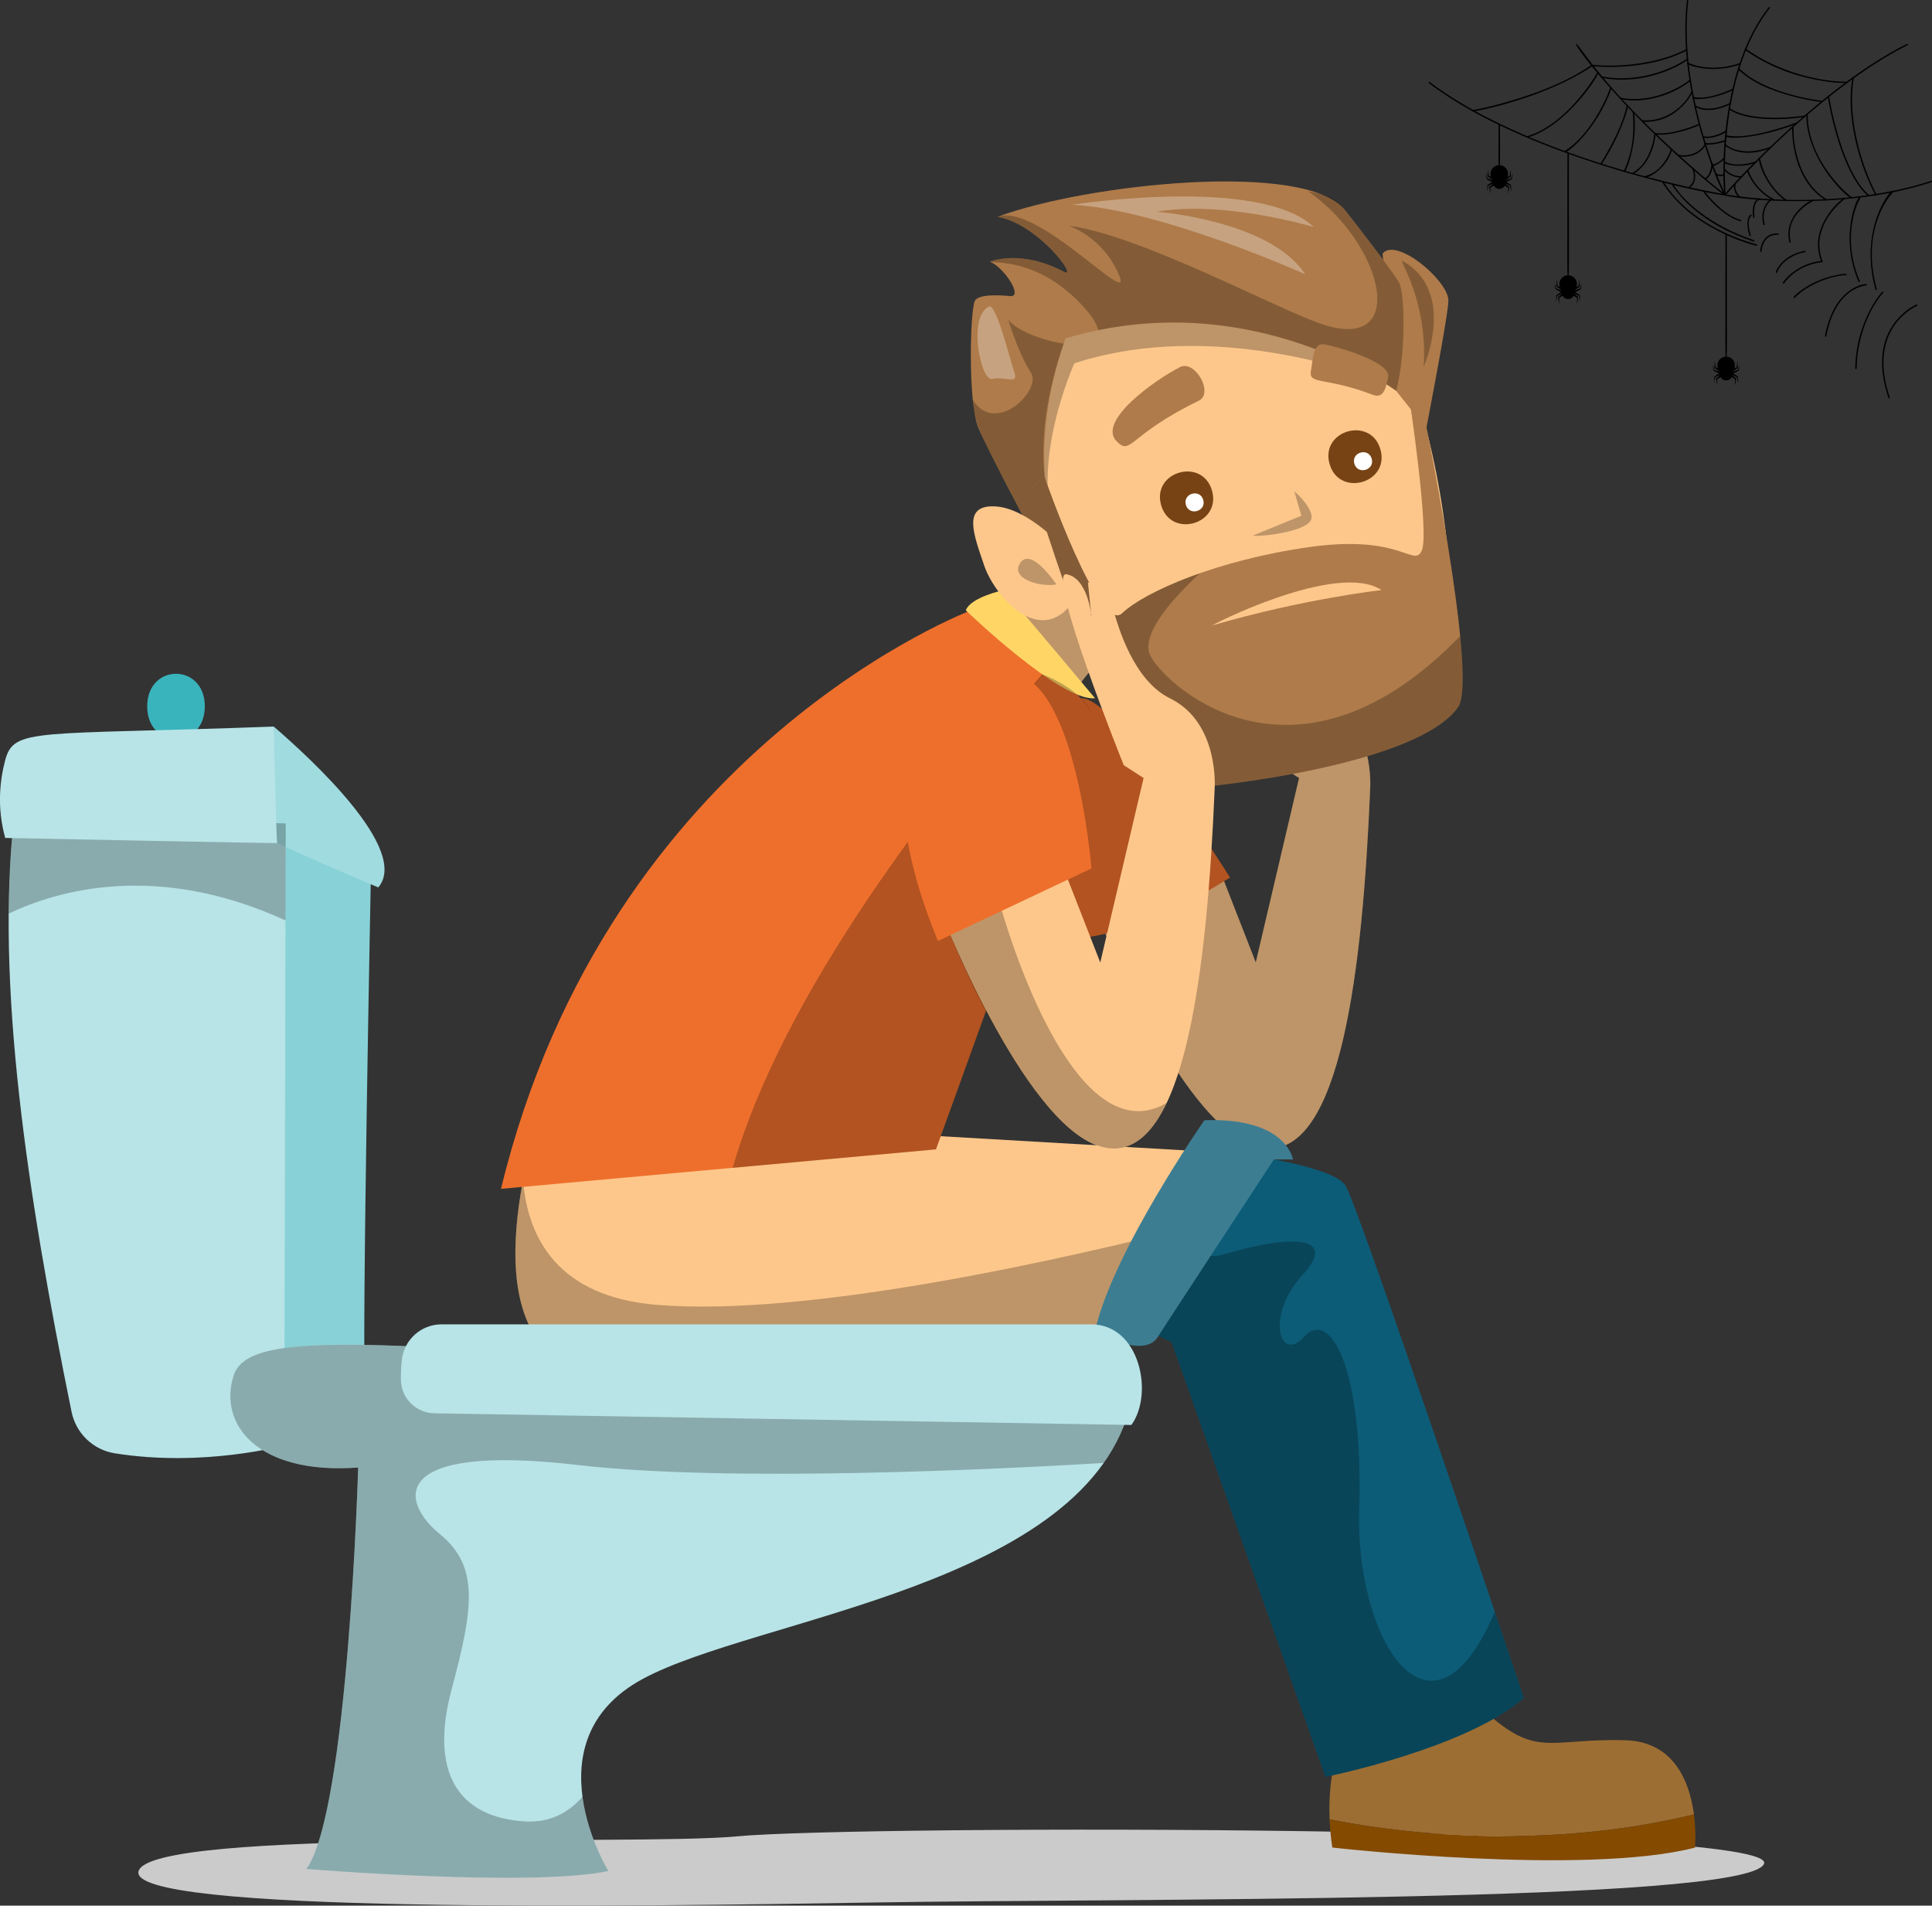 <?xml version="1.0" encoding="UTF-8"?><svg xmlns="http://www.w3.org/2000/svg" viewBox="0 0 749.56 739.23"><rect x="0" y="0" width="749.56" height="739.23" fill="#333333" stroke="none"/><defs><style>.cls-1{fill:#39b4bc;}.cls-2,.cls-3{fill:#fff;}.cls-4{fill:#cbcbcb;}.cls-5{fill:#fdc78b;}.cls-6{fill:#ee6f2c;}.cls-3{mix-blend-mode:screen;opacity:.3;}.cls-7{fill:#844a00;}.cls-8{isolation:isolate;}.cls-9{fill:#a0dbdf;}.cls-10{fill:#0c5c77;}.cls-11{fill:#b8e4e7;}.cls-12{fill:#ffd666;}.cls-13{fill:#3d7d92;}.cls-14{fill:#af7b4a;}.cls-15{fill:#9d6e33;}.cls-16{fill:#88d2d7;}.cls-17{mix-blend-mode:overlay;opacity:.25;}.cls-18{fill:#774314;}.cls-19{fill:none;stroke:#231f20;stroke-miterlimit:10;stroke-width:.75px;}</style></defs><g class="cls-8"><g id="Character"><path class="cls-5" d="m531.58,305.96s1.96-25.58-17.33-35.06c-13.81-6.79-20.25-26.91-22.8-37.78-1.86-7.97-10.59-7.16-9.03-7.16l1.29,12.69s-1.36-14.4-9.59-15.88c-8.23-1.48,22.19,74.06,22.19,74.06l7.7,4.97-16.81,71.56-14.49-37.12-46.08,20.59s33.16,84.31,63.42,88.53c30.26,4.22,38.65-70.36,41.53-139.4Z"/><path class="cls-17" d="m531.58,305.96s1.96-25.58-17.33-35.06c-13.81-6.79-20.25-26.91-22.8-37.78-1.86-7.97-10.59-7.16-9.03-7.16l1.29,12.69s-1.36-14.4-9.59-15.88c-8.23-1.48,22.19,74.06,22.19,74.06l7.7,4.97-16.81,71.56-14.49-37.12-46.08,20.59s33.16,84.31,63.42,88.53c30.26,4.22,38.65-70.36,41.53-139.4Z"/><path class="cls-6" d="m477.2,340.41s-43.03-68.82-57.36-69.52c-14.33-.69-25.96,89.8-25.96,89.8,0,0,25.14,16.47,83.31-20.28Z"/><path class="cls-17" d="m477.2,340.41s-43.03-68.82-57.36-69.52c-14.33-.69-25.96,89.8-25.96,89.8,0,0,25.14,16.47,83.31-20.28Z"/><path class="cls-4" d="m285.62,712.37c-38.93,3.68-226.69-3.21-231.84,13.42-5.15,16.62,191.19,13.79,285.77,12.21,94.58-1.58,337.02.32,344.8-14.88,7.78-15.2-350.74-15.29-398.73-10.75Z"/><path class="cls-15" d="m657.2,703.84c-1.59-12.02-7.32-28.2-26.57-28.77-30.75-.91-34.54,7.93-57.21-13.74l-53.26,14.6s-5.09,11.04-4.32,29.79c17.36,3.59,77.28,13.69,141.36-1.88Z"/><path class="cls-7" d="m515.84,705.72c.14,3.41.47,7.07,1.06,10.97,0,0,97.97,11.07,140.72.02,0,0,.52-5.69-.43-12.87-64.08,15.56-124,5.47-141.36,1.88Z"/><path class="cls-5" d="m209.74,431.75s-29.86,84.75,14.76,99.46c44.62,14.7,217.94-17.02,217.94-17.02l36.7-66.82-269.39-15.62Z"/><path class="cls-17" d="m254.62,506.16c-38.03-3.22-49.8-25.65-51.71-48.24-5.04,26.2-6.81,63.92,21.59,73.28,44.62,14.7,217.94-17.02,217.94-17.02l21.25-38.7c-48.26,12.33-149.8,35.68-209.06,30.67Z"/><path class="cls-10" d="m454.56,520.69l59.64,168.59s54.14-10.79,77.04-30.58c0,0-64.12-190.86-69.23-198.81-5.11-7.95-42.87-12.52-42.87-12.52l-46.49,62.61,21.91,10.72Z"/><path class="cls-17" d="m579.94,625.2c-24.51,57.87-54.17,11.32-52.6-39.54,1.71-55.5-11.46-78-21.28-67.19-9.82,10.81-14.93-8.56-.89-23.67,14.04-15.12-2.79-16.38-30.48-8.21-11.31,3.34-12.64-6.56-10.25-19.43l-31.8,42.82,21.91,10.71,59.64,168.6s54.14-10.79,77.04-30.58c0,0-4.54-13.51-11.3-33.5Z"/><path class="cls-13" d="m424.83,516.32s19.21,11.59,24.64,1.88c.9-1.61,44.77-68.44,44.77-68.44h7.38s-2.33-16.32-34.35-15.21c0,0-35.61,51.06-42.44,81.77Z"/><path class="cls-5" d="m423.38,217.18c-4.01,2.16-44.37,19.4-66.06,43.56l55.89,14.72s10.84-27.23,39.63-32.89l-29.46-25.39Z"/><path class="cls-17" d="m423.38,217.18c-4.01,2.16-44.37,19.4-66.06,43.56l55.89,14.72s10.84-27.23,39.63-32.89l-29.46-25.39Z"/><path class="cls-6" d="m194.38,461.17l168.74-15.32s58.65-161.77,60.18-168.39c1.53-6.62-45.73-41.03-45.73-41.03,0,0-141.45,52.34-183.19,224.74Z"/><path class="cls-12" d="m424.83,270.85s-27.2-32.44-35.45-41.94c0,0-12.83,2.72-14.67,7.86,0,0,36.83,35.52,50.13,34.08Z"/><path class="cls-17" d="m404.3,261.53c-41.02,47.15-100.53,123.42-120.03,191.49l78.86-7.16s58.65-161.77,60.18-168.39c.65-2.84-6.2-11.01-19.01-15.94Z"/><g><path class="cls-5" d="m545.76,142.01s16.16,39.54,17.6,97.41c.1,3.84-1.81,7.24-4.88,8.69-15.71,7.42-66.02,29.17-113.63,27.99-5.66-.14-11-3.96-13.67-9.79-37.47-81.83-61.95-140.92-11.64-148.22,41.15-5.97,106.64-6.31,126.21,23.92Z"/><path class="cls-17" d="m416.84,140.92s-17.69,38.56-6.97,66.88l-4.05-.68c-15.37-39.81-28.61-82.88,13.73-89.03,41.15-5.97,106.64-6.31,126.21,23.92,0,0,3.62,8.85,7.58,24.31-4.06-6.17-9.04-13.84-9.27-14.64-.39-1.36-67.25-30.24-127.22-10.76Z"/><path class="cls-14" d="m541.69,151.63c.13-1.2-5.3-53.23-5.3-53.23,5.19-6.61,25.22,10.2,25.54,18,.19,4.72-8.6,49.92-8.6,49.92l-11.64-14.69Z"/><path class="cls-14" d="m521.86,81.52c6.59,8.44,19.35,24.93,21.01,28.25,2.25,4.5,2.58,27.55-1.18,41.86,0,0-56.1-41.9-128.28-20.38,0,0-18.6,47.61-.07,81.96l-13.86-8.13s-15.78-29.26-19.9-39.1c-4.11-9.84-3.2-45.38-1.4-49.2,1.28-2.71,9.21-2.36,13.72-1.92,5.26.51-2.36-11.21-7.86-13.36,0,0,11.91-5.03,28.74,3.92,5.9,3.14-9.77-18.46-25.76-21.32,34.49-12.84,119.75-21.87,134.82-2.57Z"/><path class="cls-17" d="m419.55,118.1c-17.21-18.05-33.55-15.84-35.49-16.6,0,0,11.91-5.03,28.74,3.92,5.9,3.14-9.77-18.46-25.76-21.32,15.34-5.68,52.74,36.16,47.19,22.79-6.27-15.1-19.64-19.33-19.64-19.33,27.55,3.46,80.63,32.27,98.33,38.19,33.86,11.34,24.18-30.72-5.32-51.52,5.22,1.01,9.85,1.66,14.25,7.3,6.59,8.44,19.35,24.93,21.01,28.25,2.25,4.5,2.58,27.55-1.18,41.86,0,0-49.65-37.08-115.63-23.55-.43-2.4-2.4-5.66-6.52-9.98Z"/><path class="cls-17" d="m377.44,155.19c8.95,13.91,26.76-3.88,22.57-10.52-5.3-8.4-8.86-20.78-8.86-20.78,2.72,4.05,12.86,8.11,21.54,9.4-25.51,73.71,22.31,92.63-13.19,71.79-21.45-39.77-21.11-40.74-22.05-49.89Z"/><path class="cls-3" d="m416.08,79.41s72.55-11.34,93.67,8.67c0,0-34.97-10.51-61.03-5.94,0,0,43.97,3.27,57.67,24.25,0,0-55.86-25.13-90.3-26.97Z"/><path class="cls-17" d="m544.27,101.29c-2.35-1.34,9.79,14.45,8.07,41.03,0,0,12.96-29.08-8.07-41.03Z"/><path class="cls-5" d="m417.84,231.03l-4.49-17.81s-14.24-16.11-27.23-16.78c-12.99-.67-8.39,10.87-4.23,23.08,4.16,12.21,23.11,33.58,35.95,11.51Z"/><path class="cls-14" d="m546.62,153.42s8.12,53.44,4.97,60.19c-3.15,6.75-7.72-6.45-43.51-1.41-35.79,5.04-63.89,17.31-72.74,25.7-8.85,8.4-30.2-53.19-30.2-53.19l-4.61,4.41c7.1,20.91,35.91,118.11,57.96,116.82,16.52-.97,91.81-9.7,107.28-31.7,7.85-11.87-14.02-116.96-14.02-116.96l-5.14-3.87Z"/><path class="cls-17" d="m409.85,226.71s-9.59-14.51-13.93-8.48c-4.34,6.03,7.33,9.67,13.93,8.48Z"/><path class="cls-17" d="m502.15,190.58c2.04,1.72,7.51,7.21,6.59,10.77-1.18,4.6-17.78,6.81-22.87,6.5l19.01-7.78-2.73-9.48Z"/><path class="cls-14" d="m465.07,155.46c-27.48,13.34-26.14,21.54-31.85,15.72-7.68-7.84,14.84-23.8,24.61-28.79,5.74-2.93,13.28,10.14,7.23,13.08Z"/><path class="cls-14" d="m538.54,146.42c-.73,2.96-1.3,8.49-5.85,6.75-18.75-7.14-25.08-3.78-24.08-9.38.92-5.13.76-11.1,5.55-10.15,5.8,1.15,25.79,7.04,24.38,12.78Z"/><g><path class="cls-18" d="m450.49,195.97c3.76,13.05,23.48,7.37,19.72-5.68-3.76-13.05-23.48-7.37-19.72,5.68Z"/><path class="cls-2" d="m460.09,195.85c1.28,4.45,8.01,2.51,6.73-1.94-1.28-4.45-8.01-2.51-6.73,1.94Z"/></g><g><path class="cls-18" d="m515.84,180c3.76,13.05,23.48,7.37,19.72-5.68-3.76-13.05-23.48-7.37-19.72,5.68Z"/><path class="cls-2" d="m525.45,179.88c1.28,4.45,8.01,2.51,6.73-1.94-1.28-4.45-8.01-2.51-6.73,1.94Z"/></g><path class="cls-3" d="m383.63,118.92c2.92-1.43,8.19,20.65,9.94,25.62,1.75,4.97-4.13,1.23-8.57,2.47s-9.65-24.02-1.37-28.09Z"/><g class="cls-17"><path d="m405.14,184.71s21.35,61.58,30.2,53.19c4.87-4.62,15.58-10.41,30.19-15.53-10.62,9.83-23.62,24.23-19.04,32.36,7.21,12.78,57.19,56.76,120.03-8.01,1.33,13.58,1.46,24.21-.74,27.53-15.48,22-90.76,30.73-107.28,31.7-22.05,1.29-50.86-95.91-57.96-116.82l4.61-4.41Z"/></g><path class="cls-5" d="m470.48,242.57c-2.08.61,48.33-25.16,65.49-13.66,0,0-30.13,3.33-65.49,13.66Z"/></g><path class="cls-5" d="m471.25,305.96s1.96-25.58-17.33-35.06c-13.81-6.79-20.25-26.91-22.8-37.78-1.86-7.97-10.59-7.16-9.03-7.16l1.29,12.69s-1.36-14.4-9.59-15.88c-8.23-1.48,22.19,74.06,22.19,74.06l7.7,4.97-16.81,71.56-14.49-37.12-46.08,20.59s33.16,84.31,63.42,88.53c30.26,4.22,38.65-70.36,41.53-139.4Z"/><path class="cls-19" d="m423.37,238.59v.05s0-.02,0-.05Z"/><path class="cls-17" d="m387.02,347.57l-20.73,9.26c20.5,52.12,62.17,121.84,86.33,71.03-31.22,18.09-55.87-45.55-65.6-80.29Z"/><path class="cls-6" d="m363.88,365.03l59.57-28.14s-6.32-79.48-34.07-75.48c-27.75,4-56.25,28.44-25.49,103.62Z"/><path class="cls-16" d="m102.39,307.61c.98,1.3,41.61,26.45,41.61,26.45,0,0-3.84,191.2-2.31,206.39,1.52,15.19-44.84,15.56-44.84,15.56l5.55-248.39Z"/><path class="cls-11" d="m5.48,316.81l105.37,2.6-.57,241.29s-31.28,8.58-65.79,3.05c-8.38-1.34-15.04-7.78-16.73-16.09C10.44,462.49-1.76,381.57,5.48,316.81Z"/><path class="cls-1" d="m79.46,274c0,16.85-22.35,16.85-22.35,0s22.35-16.85,22.35,0Z"/><path class="cls-9" d="m102.39,324.17c1.74,2.12,44.37,20.08,44.37,20.08,12.4-14.61-26.17-50-40.56-62.41l-3.81,42.33Z"/><path class="cls-17" d="m110.77,357.05l.09-37.64-105.37-2.6c-1.34,12-2.01,24.56-2.11,37.59,18.62-8.9,57.27-20.33,107.39,2.65Z"/><path class="cls-11" d="m90.65,533.57c-6.03,18.84,9.12,38.58,48.3,35.71,0,0-3.83,133.31-20.08,155.72,0,0,87.55,7.16,117.15.78,0,0-30.9-50.36,13.1-74.37,44-24.01,173.63-36.03,189.82-107.77-272.25-21.12-341.34-31.79-348.29-10.08Z"/><path class="cls-17" d="m203.67,706.56c-26.54-1.65-36.89-19.65-28.47-51.15,8.42-31.5,10.92-47.7-4.58-60.35-15.5-12.65-20.01-35.32,53.75-26.74,58.53,6.81,163.14,1.62,203.83-.81,5.04-7.14,8.75-15.05,10.74-23.86-272.25-21.12-341.34-31.79-348.29-10.08-6.03,18.84,9.12,38.58,48.3,35.71,0,0-3.83,133.31-20.08,155.72,0,0,87.55,7.16,117.15.78,0,0-7.93-12.94-10.03-28.82-4.98,5.76-12.16,10.23-22.32,9.6Z"/><path class="cls-11" d="m155.54,535.28c-.03-2.4.05-5,.34-7.65.85-7.9,7.49-13.9,15.43-13.9h251.98c18.99,0,24.42,27,15.65,39.04l-270.41-4.53c-7.11-.12-12.89-5.85-12.99-12.96Z"/><path class="cls-11" d="m2.03,325.05s105.89,2.15,105.52,1.97-1.35-45.17-1.35-45.17c-93.31,3.42-100.79.27-104.22,13.17-1.92,7.24-3.31,18,.05,30.04Z"/></g><g id="_Ñëîé_1"><path d="m668.92,75.7c-.08-.56,36.63-41.65,70.91-58.65.32-.16.56.32.24.48-24.26,12.02-52.63,37.9-70.36,57.94,22.91,3.69,54.7,2.86,79.5-5.31.34-.11.51.4.17.51-36.59,12.05-80.33,5.88-80.46,5.02Z"/><path d="m654.47.24c.04-.35.58-.29.53.06-2.76,23.8,4.25,52.71,13.83,73.95-1.22-23.13,2.94-53.09,17.37-71.42.22-.28.64.05.42.33-10.81,13.73-14.9,32.7-16.43,46.19-2,17.67-.28,26.39-.93,26.57-.78.21-18.95-39.76-14.79-75.68Z"/><path d="m554.71,31.83c28.79,21.85,78.26,36.98,113.47,43.38-34.75-27.59-57.69-57.51-56.73-58.19.9-.64,7.64,13.4,37.16,40.63,18.04,16.64,21.13,17.41,20.82,18.12-.32.73-74.93-13.07-115.05-43.51-.28-.21.04-.64.33-.43Z"/><path d="m654.89,72.85c-.07-.44,3.76-1.82,1.65-7.41-.13-.33.38-.52.5-.19,1.12,2.95.59,4.91-.05,6.03-.5.88-1.97,2.4-2.1,1.57Z"/><path d="m637.89,68.66c-.13-.84,4.04-.09,8.11-6.22,2.37-3.57,1.98-4.96,2.58-4.78.14.04.22.19.18.33-2.46,8.37-10.7,11.82-10.87,10.67Z"/><path d="m661.18,69.37c-.02-.13.06-.26.19-.3,2.33-.67,2.6-5.43,2.61-5.48.02-.36.56-.33.54.03-.26,5.2-3.21,6.57-3.33,5.75Z"/><path d="m651.19,60.06c5.31.92,8.99-1.75,10.2-4.24.16-.32.64-.09.48.23-1.39,2.86-5.36,5.47-10.77,4.53-.35-.06-.26-.59.09-.53Z"/><path d="m679.6,83.36c.28.52-2.49.94-.35,7.85.1.34-.41.5-.51.16-2.04-6.6.48-8.73.86-8.01Z"/><path d="m682.87,97.5c-.02-.12.24-3.84,2.73-5.76,1.96-1.51,4.18-1.2,4.28-1.19.15.02.25.16.23.31-.04.28-.36.23-.3.23-.02,0-2.1-.29-3.88,1.09-1.39,1.08-2.24,2.86-2.52,5.32-.04.31-.49.32-.53,0Z"/><path d="m686.94,77.27c.3-.2.59.25.3.45-1.84,1.24-3.81,4.6-2.59,9.3.09.34-.43.48-.52.14-1.16-4.46.47-8.31,2.81-9.88Z"/><path d="m660.68,74.1c-.04-.28.32-.43.49-.2,3.01,4.26,8.87,10,14.18,11.39.34.09.21.61-.14.52-7.2-1.88-14.44-11.14-14.53-11.71Z"/><path d="m648.54,71.37c-.04-.3.36-.43.5-.17,3.29,6.06,14.21,16.29,31.46,21.98.34.11.17.62-.17.51-9.03-2.97-17.84-7.57-24.88-14.07-4.27-3.95-6.87-7.89-6.92-8.25Z"/><path d="m688.94,105.67c-.05-.31,1.32-4.3,6.59-6.83,2.48-1.19,4.63-1.55,4.72-1.56.35-.06.44.47.09.53-4.24.7-9.31,3.51-10.89,7.92-.09.26-.48.22-.52-.05Z"/><path d="m693.98,92.62c-1.11-7.42,4.69-12.99,9.21-15.11.13-.06.29,0,.36.13.31.65-2,.66-5.46,4.35-3.29,3.5-4.4,7.48-3.32,11.84.04.14-.05.29-.2.33-.34.08-.41-.28-.59-1.53Z"/><path d="m691.68,109.83c-.1-.64,5.34-7.51,14.81-8.63-1.17-3.13-1.47-6.33-.88-9.51,1.05-5.71,5.27-11.6,9.61-14.81.29-.21.61.22.32.43-.03.03-3.51,2.62-6.27,6.88-2.53,3.9-4.96,10.05-2.16,17.15.07.17-.05.35-.23.37-3.67.28-10.75,2.49-14.72,8.24-.14.2-.45.13-.49-.11Z"/><path d="m695.83,115.4c-.06-.4,4.56-5.08,12.79-7.71,2.63-.84,6.99-1.75,7.69-1.38.31.16.08.63-.24.48-1.21-.34-12.81,1.57-19.78,8.75-.16.16-.43.07-.46-.15Zm20.23-8.61s0,0,0,0c0,0,0,0,0,0Z"/><path d="m721.74,76.22c.67.4-1.62,1.94-3.03,9.58-.97,5.27-1.27,13.57,2.81,23.23.14.33-.36.54-.5.21-7.58-17.91-.35-33.66.71-33.02Z"/><path d="m680.16,84.3c-.3-1.98-.25-5.11,1.11-6.57.53-.57,1.86-1.13,1.83-.5-.02.48-.63-.03-1.46.88-.66.72-1.36,2.37-.95,6.12.04.35-.48.41-.53.07Z"/><path d="m708.04,130.39c-.03-.21,1.08-6.5,4.01-11.45,3.46-5.85,8.61-8.61,11.94-8.76.36-.02.38.52.02.54,3.02,0-11.45-1.74-15.44,19.69-.06.3-.49.29-.53,0Z"/><path d="m719.79,142.95c-.03-.21,0-6.13,1.74-12.57,2-7.39,5.8-14.04,8.73-17.21.24-.26.64.1.39.37-4.11,4.44-10.13,15.6-10.33,29.38,0,.33-.49.36-.53.04Z"/><path d="m734.55,125.86c2.68-3.86,6.58-6.73,9-7.74.33-.14.54.36.21.5-.05.02-5.02,2.15-8.78,7.58-3.47,5-6.6,13.92-1.79,28,.11.34-.39.51-.51.17-3.29-9.63-3.98-20.08,1.87-28.51Z"/><path d="m734.51,74.06c.56.55-2.68,2.14-5.73,10.12-2.23,5.83-4.15,15.41-.63,27.98.1.34-.42.49-.52.14-6.53-23.35,5.82-39.29,6.88-38.24Z"/><path d="m695.77,56.13c-.6-4.01-.5-6.91-.49-6.94,0-.15.13-.26.28-.26.78.03-.53,2.95,1.58,11.29,1.39,5.47,4.53,12.88,11.62,17.11.31.18.03.64-.28.46-7.62-4.55-11.4-12.96-12.71-21.66Z"/><path d="m700.78,44.33c0-.36.54-.36.54,0,0,9.83,4.66,18.08,8.57,23.27,5.92,7.85,9.13,8.76,8.64,9.39-.65.85-17.75-14.17-17.75-32.65Z"/><path d="m682.31,61.55c-.05-.35.47-.43.53-.08.63,3.71,3.62,11.41,10.25,16.05.29.2-.02.64-.31.44-5.69-3.98-9.73-11.34-10.48-16.4Z"/><path d="m672.79,73.14c-.4-2.65.75-2.22.6-1.76-.03.1-.76,2.52,1.69,4.88.26.25-.12.63-.37.39-1.29-1.24-1.77-2.51-1.92-3.5Z"/><path d="m677.8,66.14c-.05-.33.43-.43.52-.12,1.01,3.33,4.45,8.61,10.05,11.29.32.15.09.64-.23.49-6.54-3.13-10.07-9.84-10.34-11.66Z"/><path d="m709.14,37.43c-.05-.35.48-.43.53-.08,1.66,10.74,6.94,31.1,15.38,38.21.27.23-.07.64-.35.41-8.59-7.24-13.96-27.92-15.56-38.54Z"/><path d="m718.74,30.07c.07-.35.59-.25.53.1-2.72,14.5,2.55,33.58,8.8,45.29.17.31-.31.57-.47.25-6.07-11.34-11.7-30.51-8.86-45.64Z"/><path d="m665.45,67.54c-.03-.23.23-.4.42-.26,1.26.9,2.94.29,2.96.28.33-.12.52.38.19.5-1.68.63-3.5-.09-3.57-.53Z"/><path d="m664.19,64.23c-.1-.64,1.5,0,4.65-3.07.25-.25.63.14.38.39-1.43,1.4-4.88,3.63-5.03,2.68Z"/><path d="m661.28,55.72c-.03-.19.15-.35.33-.3,2.47.64,7.66-1.06,7.71-1.08.34-.11.51.4.17.51-3.83,1.28-8.1,1.64-8.22.87Z"/><path d="m660.49,53.13c-.03-.19.14-.34.33-.3,4.01.93,8.75-2.2,8.8-2.23.3-.2.59.25.3.45-4.45,2.97-9.32,2.77-9.42,2.08Z"/><path d="m633.22,67.38c-.1-.66,4.49-1.68,7.26-9.56,1.65-4.68.98-6.33,1.63-6.24,6.85,1.02,17.05-3.54,17.15-3.59.32-.15.55.34.22.49-4.59,2.07-12.12,4.3-17.17,3.67-.57,5.84-3.4,12.37-8.7,15.42-.16.09-.37,0-.4-.19Z"/><path d="m644.8,70.46c-.04-.29.35-.43.5-.18,5.75,9.59,15.3,15.74,22.3,19.22,7.6,3.77,13.9,5.28,13.97,5.3.35.08.22.61-.12.52-7.78-1.84-18.54-6.83-26.13-12.96-6.75-5.46-10.46-11.54-10.51-11.89Z"/><path d="m668.66,65.6c-.04-.28.32-.43.49-.2.02,0,2.19,3.08,6.5,2.94.36-.01.37.53.02.54-4.08.13-6.92-2.74-7-3.28Z"/><path d="m668.71,62.94c-.03-.22.2-.38.39-.28,4.71,2.55,11.93.01,12-.02.34-.12.52.39.18.51-6.4,2.3-12.45.6-12.57-.21Z"/><path d="m669.04,56.18c-.04-.25.27-.41.45-.23,2.6,2.48,9.15,4.22,17.42.97.33-.13.53.37.2.5-4.27,1.68-9.03,2.5-13.46,1.24-2.47-.7-4.56-2.11-4.61-2.48Z"/><path d="m669.31,52.74c-.03-.19.15-.35.34-.3,6.72,1.86,21.02-2.5,27.39-4.94.33-.13.52.37.19.5-16.15,6.19-27.74,5.98-27.92,4.73Z"/><path d="m671.07,41.93c6.52,4.68,21.25,4.11,29.07,2.89.36-.06.43.48.08.53-7.98,1.25-22.78,1.82-29.46-2.98-.29-.21.02-.64.31-.44Z"/><path d="m674.28,26.64c-.04-.26.28-.42.46-.22,6.86,7.33,22.45,11.55,32.27,12.67.35.04.29.57-.06.53-7-.8-16.7-3.27-23.45-6.5-5.63-2.7-9.16-6.04-9.22-6.47Z"/><path d="m676.95,19.17c-.04-.23.23-.4.42-.26,12.49,9.08,29.26,12.93,39.14,12.75.36,0,.37.53,0,.54-6.24.12-16.6-1.64-25.6-5.25-7.6-3.05-13.92-7.43-13.97-7.77Z"/><path d="m657.82,40.89c3.78,2.37,9.69.98,13.32-.97.31-.17.57.3.26.47-3.91,2.11-9.95,3.4-13.86.96-.3-.19-.02-.65.29-.46Z"/><path d="m656.66,37.91c-.03-.19.15-.35.33-.3,5.54,1.45,15.18-3.14,15.27-3.19.32-.15.55.33.23.48-8.07,3.89-15.69,4.02-15.84,3Z"/><path d="m654.66,24.61c-.03-.21.19-.38.38-.28,6.08,2.9,14.58,2.17,20.02.1.33-.13.52.38.19.5-9.98,3.8-20.44.68-20.59-.32Z"/><path d="m637.11,46.68c9.97.62,16.81-6.19,19.11-11.23.15-.32.64-.1.49.22-1.74,3.8-5.88,8.1-10.68,10.11-2.76,1.15-5.78,1.64-8.96,1.44-.36-.02-.32-.56.03-.54Z"/><path d="m629.97,66.46c-.05-.36,3.23-5.61,3.69-15.6.17-3.65-.18-7.25-.25-7.36-.05-.35.48-.43.53-.08,1.77,11.73-3.6,25.52-3.97,23.04Z"/><path d="m620.84,63.7c-.04-.29,7.91-11.83,10.29-22.69.08-.35.6-.23.53.11-1.61,7.35-6.51,16.94-10.32,22.68-.14.21-.45.13-.49-.11Z"/><path d="m628.73,37.89c9.87,2.08,20.93-2.25,26.81-6.93.28-.22.61.2.34.42-6.65,5.3-17.66,9.06-27.26,7.04-.35-.07-.24-.6.11-.53Z"/><path d="m621.46,29.62c13.13,2.73,26.73-2.43,33.07-6.87.29-.2.6.24.31.44-8.16,5.71-21.64,9.41-33.49,6.95-.35-.07-.24-.6.11-.53Z"/><path d="m606.78,58.93c-.02-.1.03-.21.13-.27,6.06-3.7,10.59-10.21,13.32-15.02,4.55-8.02,4.17-10.07,4.87-9.83.14.05.21.2.17.34-5.65,16.19-18.22,26.52-18.48,24.77Z"/><path d="m592.34,52.88c8.23-2.35,15.24-8.96,19.68-14.1,7.13-8.26,7.43-11.21,8.11-10.83.83.47-12.16,21.03-27.64,25.45-.34.1-.49-.42-.15-.52Z"/><path d="m571.19,43.01c-.11-.76,2.02.04,16.33-4.31,21.95-6.66,29.53-13.66,30.22-13.59,10.27,1.14,25.75-.41,36.28-5.93.32-.17.57.31.25.48-10.62,5.57-25.68,7.08-36.49,6-12.75,8.7-32.63,15.19-46.28,17.58-.15.03-.29-.07-.31-.23Z"/><g><circle cx="608.39" cy="110.17" r="3.4"/><circle cx="608.39" cy="113.57" r="2.45"/><path d="m609.93,114.41c2.39,1.32,2.07,1.22,1.93.92-.06,3.56-.2,3.54.43.04.03-.16.06-.07-1.87-1.67l-.49.71Z"/><path d="m609.97,113.57c3.25,1.43,2.74,1.25,2.61,1.05.67,3.35.55,3.36.37-.05,0-.13.04-.05-2.57-1.77l-.41.76Z"/><path d="m610.71,112.7l2.22-1.56-.16-2.75c-.32,3.1-.33,2.74-.17,2.46l-2.33,1.11.44.75Z"/><path d="m610.66,113.59l2.59-1.37.47-2.34c-.96,2.54-.87,2.23-.71,2.04l-2.69.87.34.8Z"/><path d="m606.36,113.7l-1.89,1.57.49,2.73c-.05-3.06,0-2.78-.14-2.47l2.02-1.12-.49-.71Z"/><path d="m606.4,112.81l-2.57,1.69-.13,2.64c.58-2.9.56-2.6.41-2.37l2.71-1.2-.41-.76Z"/><path d="m606.5,111.95c-2.73-1.3-2.38-1.2-2.22-.93-.36-3.52-.22-3.53-.43,0,0,.16-.05.07,2.21,1.66l.44-.75Z"/><path d="m606.45,112.79c-3.22-1.04-2.72-.91-2.58-.75-1.09-2.89-.96-2.92-.36.1.02.11-.03.05,2.6,1.44l.34-.8Z"/></g><g><circle cx="581.67" cy="67.45" r="3.4"/><circle cx="581.67" cy="70.85" r="2.45"/><path d="m583.21,71.69c2.39,1.32,2.07,1.22,1.93.92-.06,3.56-.2,3.54.43.04.03-.16.06-.07-1.87-1.67l-.49.71Z"/><path d="m583.25,70.85c3.25,1.43,2.74,1.25,2.61,1.05.67,3.35.55,3.36.37-.05,0-.13.04-.05-2.57-1.77l-.41.76Z"/><path d="m583.99,69.98l2.22-1.56-.16-2.75c-.32,3.1-.33,2.74-.17,2.46l-2.33,1.11.44.75Z"/><path d="m583.94,70.87l2.59-1.37.47-2.34c-.96,2.54-.87,2.23-.71,2.04l-2.69.87.34.8Z"/><path d="m579.64,70.98l-1.89,1.57.49,2.73c-.05-3.06,0-2.78-.14-2.47l2.02-1.12-.49-.71Z"/><path d="m579.68,70.09l-2.57,1.69-.13,2.64c.58-2.9.56-2.6.41-2.37l2.71-1.2-.41-.76Z"/><path d="m579.79,69.24c-2.73-1.3-2.38-1.2-2.22-.93-.36-3.52-.22-3.53-.43,0,0,.16-.05.07,2.21,1.66l.44-.75Z"/><path d="m579.74,70.08c-3.22-1.04-2.72-.91-2.58-.75-1.09-2.89-.96-2.92-.36.1.02.11-.03.05,2.6,1.44l.34-.8Z"/></g><g><circle cx="669.69" cy="141.73" r="3.4"/><circle cx="669.69" cy="145.12" r="2.45"/><path d="m671.23,145.97c2.39,1.32,2.07,1.22,1.93.92-.06,3.56-.2,3.54.43.04.03-.16.06-.07-1.87-1.67l-.49.71Z"/><path d="m671.26,145.13c3.25,1.43,2.74,1.25,2.61,1.05.67,3.35.55,3.36.37-.05,0-.13.04-.05-2.57-1.77l-.41.76Z"/><path d="m672.01,144.26l2.22-1.56-.16-2.75c-.32,3.1-.33,2.74-.17,2.46l-2.33,1.11.44.75Z"/><path d="m671.96,145.15l2.59-1.37.47-2.34c-.96,2.54-.87,2.23-.71,2.04l-2.69.87.34.8Z"/><path d="m667.66,145.26l-1.89,1.57.49,2.73c-.05-3.06,0-2.78-.14-2.47l2.02-1.12-.49-.71Z"/><path d="m667.69,144.37l-2.57,1.69-.13,2.64c.58-2.9.56-2.6.41-2.37l2.71-1.2-.41-.76Z"/><path d="m667.8,143.51c-2.73-1.3-2.38-1.2-2.22-.93-.36-3.52-.22-3.53-.43,0,0,.16-.05.07,2.21,1.66l.44-.75Z"/><path d="m667.75,144.35c-3.22-1.04-2.72-.91-2.58-.75-1.09-2.89-.96-2.92-.36.1.02.11-.03.05,2.6,1.44l.34-.8Z"/></g><path d="m581.67,64.32c-.42,0-.27,0-.27-16.05,0-.36.54-.36.54,0,0,16.06.15,16.05-.27,16.05Z"/><path d="m608.39,107.04c-.47,0-.27,0-.27-47.38,0-.36.54-.36.54,0,0,47.38.2,47.38-.27,47.38Z"/><path d="m669.69,138.6c-.47,0-.27,0-.27-47.69,0-.36.54-.36.54,0,0,47.69.2,47.69-.27,47.69Z"/></g></g></svg>